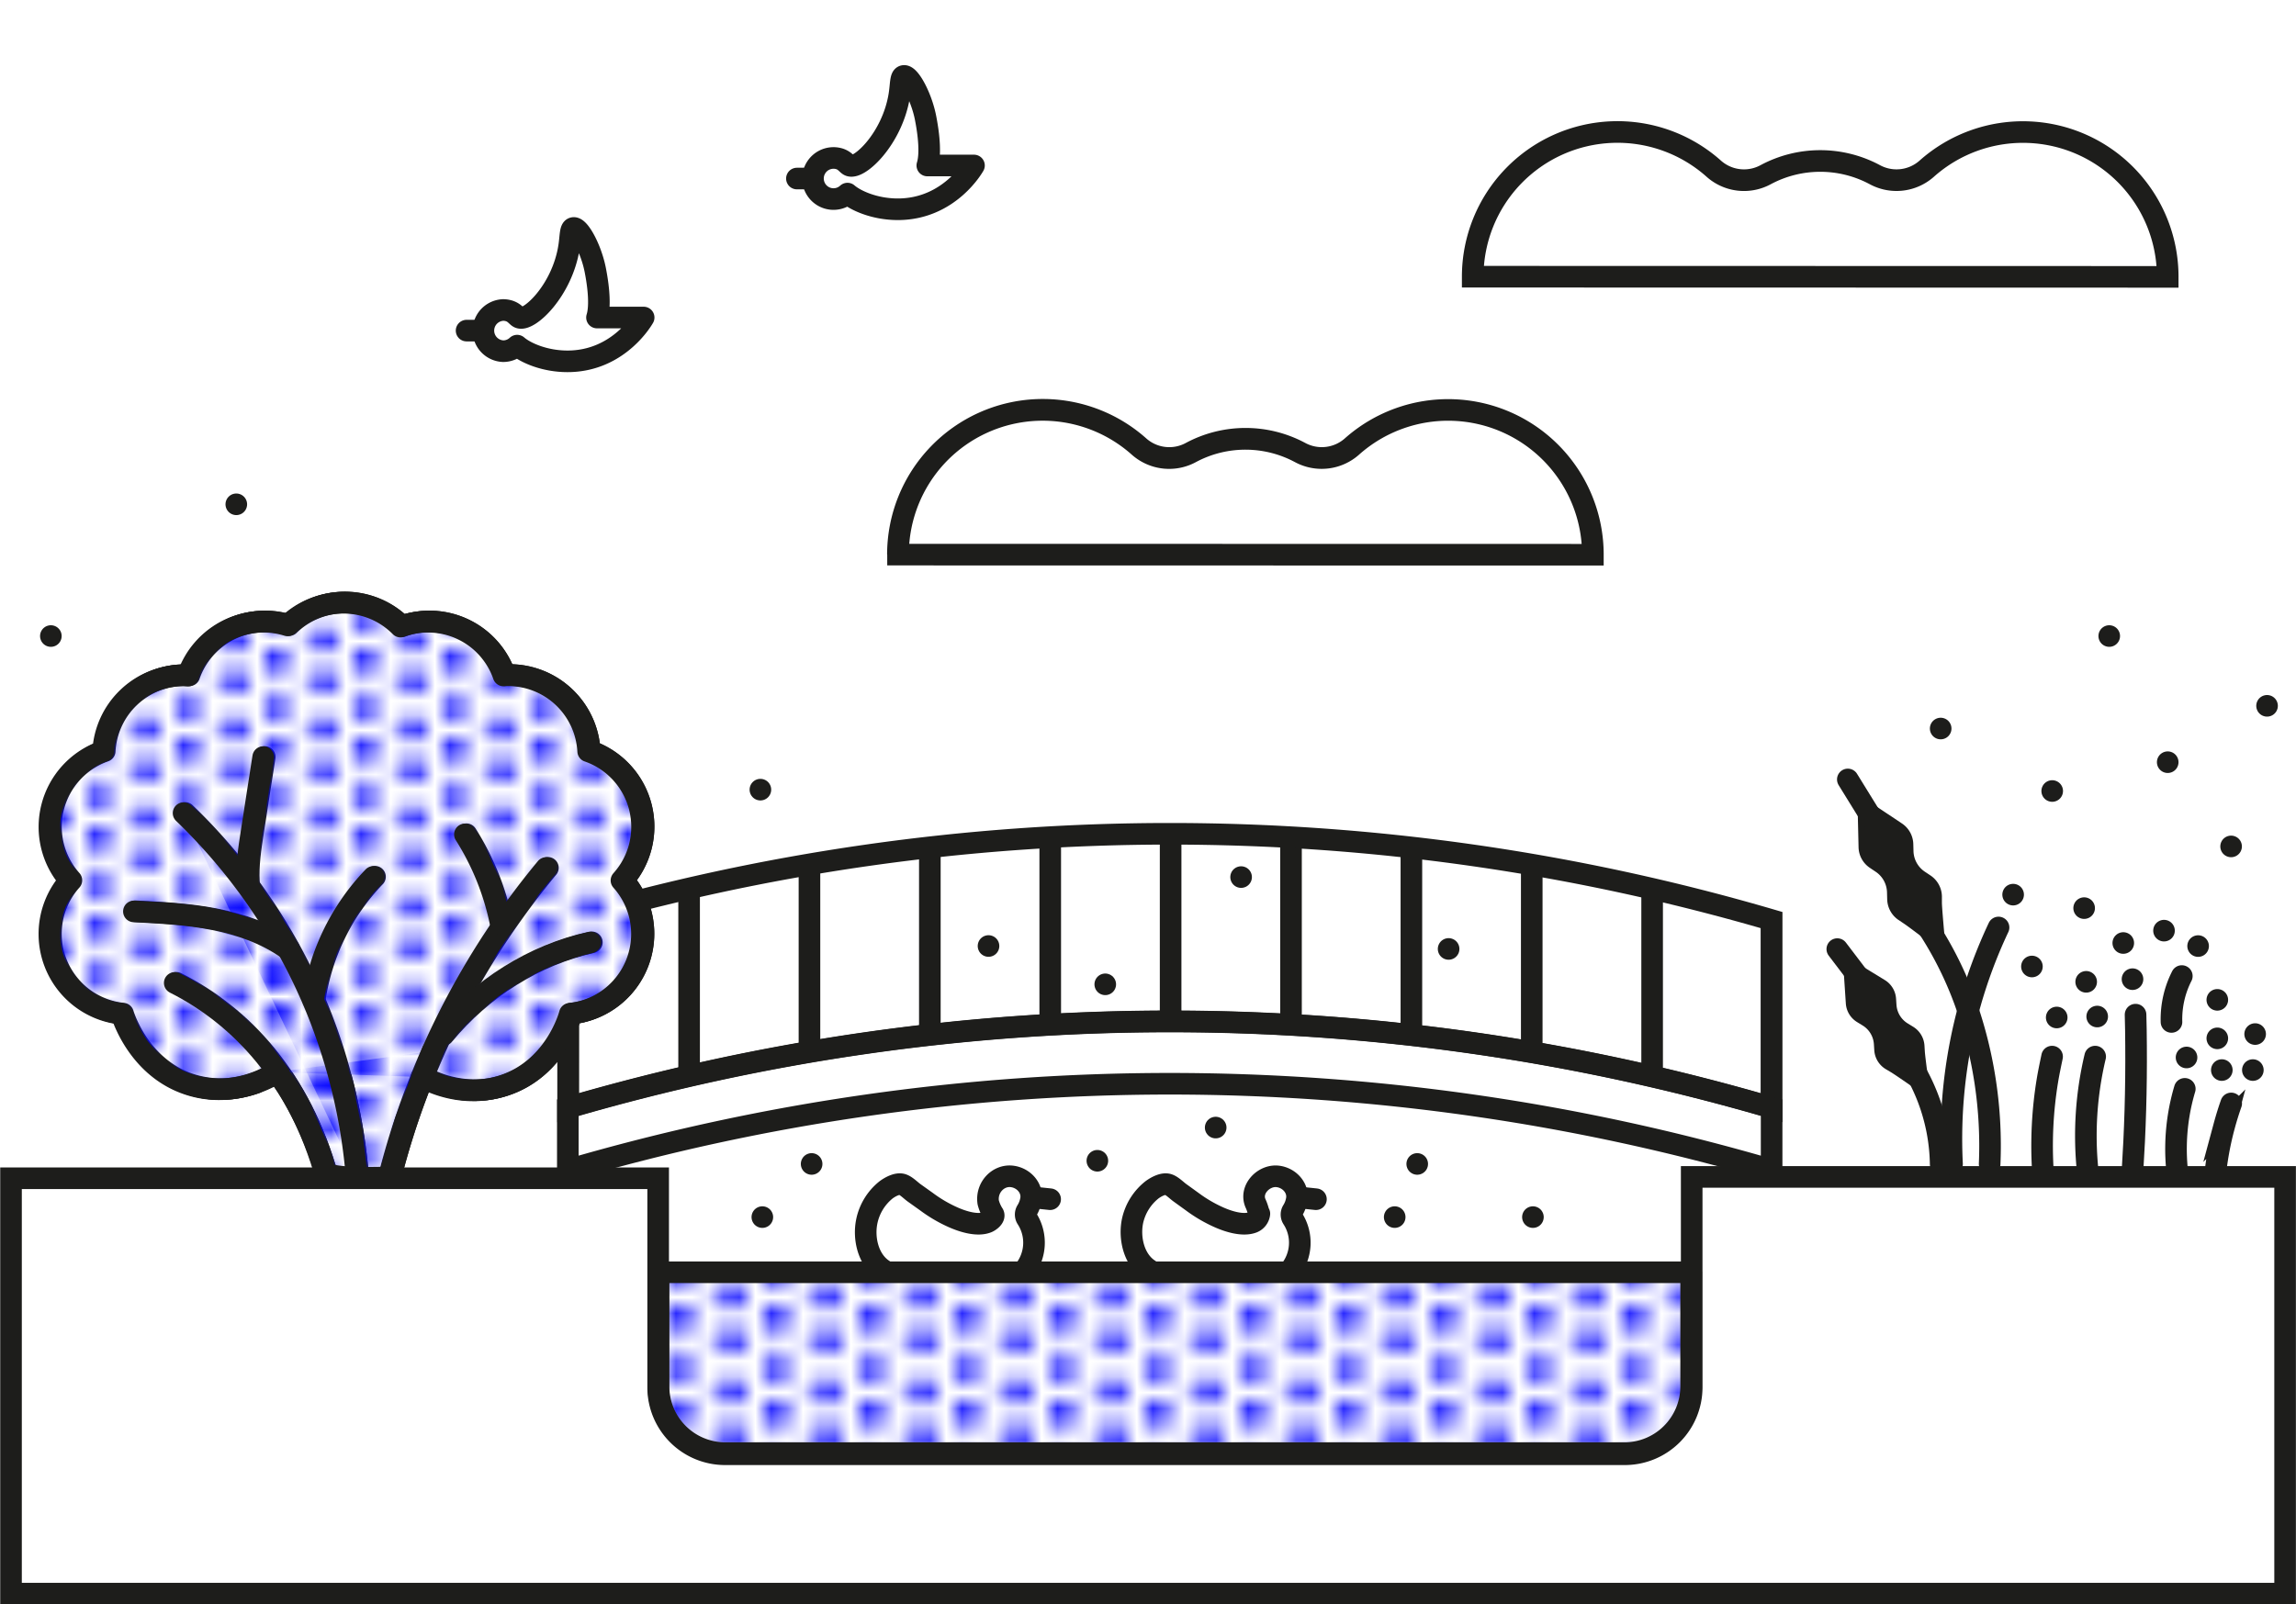 <svg id="Illustration-01" xmlns="http://www.w3.org/2000/svg" xmlns:xlink="http://www.w3.org/1999/xlink" viewBox="0 0 744 520.04"><defs><style>.cls-1,.cls-2,.cls-6,.cls-7{fill:none;}.cls-1,.cls-10,.cls-11,.cls-12,.cls-5,.cls-6,.cls-7,.cls-8{stroke:#1d1d1b;stroke-width:7px;}.cls-1,.cls-11,.cls-7,.cls-8{stroke-miterlimit:10;}.cls-3{fill:blue;}.cls-4{clip-path:url(#clip-path);}.cls-5{stroke-linejoin:bevel;fill:url(#points_9);}.cls-10,.cls-11,.cls-12,.cls-6,.cls-7{stroke-linecap:round;}.cls-10,.cls-12,.cls-6{stroke-linejoin:round;}.cls-10,.cls-11,.cls-8{fill:#fff;}.cls-9{fill:#1d1d1b;}.cls-12{fill:url(#points_9-3);}</style><clipPath id="clip-path"><path class="cls-1" d="M184.09,359.07h0a693.72,693.72,0,0,1,390,0h0V298.23h0a693.72,693.72,0,0,0-390,0h0Z"/></clipPath><pattern id="points_9" data-name="points 9" width="5.67" height="5.67" patternTransform="translate(-164.64 11.05) scale(5.15)" patternUnits="userSpaceOnUse" viewBox="0 0 5.67 5.67"><rect class="cls-2" width="5.67" height="5.67"/><circle class="cls-3" cx="5.67" cy="4.25" r="0.85"/><circle class="cls-3" cx="2.83" cy="5.67" r="0.85"/><circle class="cls-3" cy="4.25" r="0.85"/><circle class="cls-3" cx="5.67" cy="1.42" r="0.85"/><circle class="cls-3" cx="2.83" cy="2.84" r="0.85"/><circle class="cls-3" cy="1.42" r="0.85"/><circle class="cls-3" cx="2.83" r="0.85"/></pattern><pattern id="points_9-3" data-name="points 9" width="5.67" height="5.67" patternTransform="translate(-442.27 229.44) scale(4.8)" patternUnits="userSpaceOnUse" viewBox="0 0 5.67 5.67"><rect class="cls-2" width="5.67" height="5.67"/><circle class="cls-3" cx="5.67" cy="4.25" r="0.85"/><circle class="cls-3" cx="2.83" cy="5.67" r="0.85"/><circle class="cls-3" cy="4.25" r="0.85"/><circle class="cls-3" cx="5.67" cy="1.42" r="0.85"/><circle class="cls-3" cx="2.83" cy="2.84" r="0.85"/><circle class="cls-3" cy="1.42" r="0.85"/><circle class="cls-3" cx="2.83" r="0.85"/></pattern></defs><g class="cls-4"><line class="cls-1" x1="184.14" y1="281.26" x2="184.09" y2="363.98"/><line class="cls-1" x1="223.3" y1="275.62" x2="223.3" y2="358.34"/><line class="cls-1" x1="262.3" y1="269.98" x2="262.3" y2="352.7"/><line class="cls-1" x1="301.31" y1="264.34" x2="301.31" y2="347.06"/><line class="cls-1" x1="340.32" y1="258.7" x2="340.32" y2="341.42"/><line class="cls-1" x1="379.33" y1="253.06" x2="379.33" y2="335.78"/><line class="cls-1" x1="418.34" y1="258.7" x2="418.34" y2="341.42"/><line class="cls-1" x1="457.35" y1="264.34" x2="457.35" y2="347.06"/><line class="cls-1" x1="496.35" y1="269.98" x2="496.35" y2="352.7"/><line class="cls-1" x1="535.36" y1="275.62" x2="535.36" y2="358.34"/><line class="cls-1" x1="574.07" y1="281.26" x2="574.07" y2="363.98"/></g><path class="cls-1" d="M184.09,359.07h0a693.72,693.72,0,0,1,390,0h0V298.23h0a693.72,693.72,0,0,0-390,0h0Z"/><path class="cls-1" d="M184,379.24h0a694.25,694.25,0,0,1,390.08,0h0V359h0A694.25,694.25,0,0,0,184,359h0Z"/><path class="cls-5" d="M215.51,412.38c-.72,0-1.41-.09-2.12-.14v37.2A21.64,21.64,0,0,0,235,471H526.43A21.64,21.64,0,0,0,548,449.44V412.17a27.29,27.29,0,0,1-2.89.21Z"/><path class="cls-1" d="M3.57,516.55h736.9V381.47H548.18v68.3a21.68,21.68,0,0,1-21.64,21.6H234.91a21.68,21.68,0,0,1-21.64-21.6V381.91H3.57Z"/><path class="cls-6" d="M300.49,53.64h15.12s-7.83,14.19-24.68,14.19c-7.46,0-13.65-2.78-16.31-5.08A6.66,6.66,0,1,1,270.1,51.2a6.41,6.41,0,0,1,1.53.18c2.09.5,2.79,1.89,3.58,2.26,3.1,1.45,13.93-8.58,16.21-22.79.54-3.38.35-6,1.4-6.22,1.84-.45,5.77,6.74,7.1,13.58C301.21,44.8,301.5,50.41,300.49,53.64Z"/><line class="cls-6" x1="262.57" y1="57.87" x2="258.23" y2="57.87"/><path class="cls-6" d="M193.45,102.92h15.12s-7.83,14.2-24.68,14.2c-7.46,0-13.64-2.78-16.31-5.09a6.6,6.6,0,0,1-4.52,1.8,6.68,6.68,0,0,1,0-13.35,6.56,6.56,0,0,1,1.54.19c2.09.5,2.79,1.88,3.58,2.25,3.1,1.45,13.93-8.57,16.2-22.79.55-3.38.35-6,1.4-6.22,1.85-.44,5.77,6.75,7.11,13.59C194.18,94.09,194.46,99.7,193.45,102.92Z"/><line class="cls-6" x1="156.03" y1="107.16" x2="151.19" y2="107.16"/><path class="cls-7" d="M723,357.66c-.79,2.25-1.55,4.66-2.24,7.22A98.54,98.54,0,0,0,718,379.06"/><line class="cls-7" x1="658.43" y1="313.27" x2="658.43" y2="313.27"/><line class="cls-7" x1="688.03" y1="305.66" x2="688.03" y2="305.66"/><line class="cls-7" x1="676.01" y1="318.24" x2="676.01" y2="318.24"/><line class="cls-7" x1="701.23" y1="301.65" x2="701.23" y2="301.65"/><line class="cls-7" x1="712.28" y1="306.65" x2="712.28" y2="306.65"/><line class="cls-7" x1="708.53" y1="342.76" x2="708.53" y2="342.76"/><line class="cls-7" x1="719.96" y1="346.84" x2="719.96" y2="346.84"/><line class="cls-7" x1="730.02" y1="346.84" x2="730.02" y2="346.84"/><line class="cls-7" x1="718.5" y1="336.56" x2="718.5" y2="336.56"/><line class="cls-7" x1="730.76" y1="335.17" x2="730.76" y2="335.17"/><path class="cls-7" d="M705.52,379.83a68.55,68.55,0,0,1,.44-18.1,67.75,67.75,0,0,1,2-8.8"/><path class="cls-7" d="M691,379.83c.85-13.13,1.28-26.81,1.17-41,0-3.35-.08-6.67-.16-9.95"/><path class="cls-7" d="M676.53,379.83a110.76,110.76,0,0,1,2.39-37.35"/><path class="cls-7" d="M703.65,331.24A30.81,30.81,0,0,1,707,316.37"/><path class="cls-7" d="M662,379.83a130.88,130.88,0,0,1,1.45-29.63c.44-2.67,1-5.25,1.51-7.72"/><line class="cls-7" x1="679.58" y1="329.49" x2="679.58" y2="329.49"/><line class="cls-7" x1="666.46" y1="329.8" x2="666.46" y2="329.8"/><line class="cls-7" x1="675.35" y1="294.35" x2="675.35" y2="294.35"/><line class="cls-7" x1="691.02" y1="317.38" x2="691.02" y2="317.38"/><line class="cls-7" x1="718.5" y1="324.08" x2="718.5" y2="324.08"/><line class="cls-7" x1="628.86" y1="236.14" x2="628.86" y2="236.14"/><line class="cls-7" x1="734.62" y1="228.78" x2="734.62" y2="228.78"/><line class="cls-7" x1="665" y1="256.39" x2="665" y2="256.39"/><line class="cls-7" x1="702.43" y1="247.05" x2="702.43" y2="247.05"/><line class="cls-7" x1="722.97" y1="274.35" x2="722.97" y2="274.35"/><line class="cls-7" x1="652.34" y1="289.98" x2="652.34" y2="289.98"/><line class="cls-7" x1="683.48" y1="206.16" x2="683.48" y2="206.16"/><line class="cls-7" x1="246.4" y1="255.95" x2="246.4" y2="255.95"/><line class="cls-7" x1="76.57" y1="163.46" x2="76.57" y2="163.46"/><line class="cls-7" x1="16.48" y1="206.16" x2="16.48" y2="206.16"/><line class="cls-7" x1="393.93" y1="365.48" x2="393.93" y2="365.48"/><line class="cls-7" x1="358.15" y1="319.05" x2="358.15" y2="319.05"/><line class="cls-7" x1="355.59" y1="376.24" x2="355.59" y2="376.24"/><line class="cls-7" x1="247.03" y1="394.5" x2="247.03" y2="394.5"/><line class="cls-7" x1="263" y1="377.27" x2="263" y2="377.27"/><line class="cls-7" x1="320.32" y1="306.63" x2="320.32" y2="306.63"/><line class="cls-7" x1="459.24" y1="377.27" x2="459.24" y2="377.27"/><line class="cls-7" x1="469.41" y1="307.58" x2="469.41" y2="307.58"/><line class="cls-7" x1="402.17" y1="284.29" x2="402.17" y2="284.29"/><line class="cls-7" x1="496.73" y1="394.5" x2="496.73" y2="394.5"/><line class="cls-7" x1="451.94" y1="394.5" x2="451.94" y2="394.5"/><path class="cls-8" d="M291,179.77a46.9,46.9,0,0,1,78.17-35,14.73,14.73,0,0,0,16.78,1.87,37.45,37.45,0,0,1,35.32,0A14.75,14.75,0,0,0,438,144.81a46.9,46.9,0,0,1,78.16,35,46.9,46.9,0,0,0-78.16-35,14.75,14.75,0,0,1-16.77,1.87,37.45,37.45,0,0,0-35.32,0,14.73,14.73,0,0,1-16.78-1.87,46.9,46.9,0,0,0-78.17,35,46.9,46.9,0,0,1,78.17-35,14.73,14.73,0,0,0,16.78,1.87,37.45,37.45,0,0,1,35.32,0A14.75,14.75,0,0,0,438,144.81a46.9,46.9,0,0,1,78.16,35Z"/><path class="cls-8" d="M477.22,89.69A46.9,46.9,0,0,1,555.4,54.74a14.73,14.73,0,0,0,16.78,1.87,37.45,37.45,0,0,1,35.32,0,14.75,14.75,0,0,0,16.77-1.87,46.9,46.9,0,0,1,78.16,35,46.9,46.9,0,0,0-78.16-35A14.75,14.75,0,0,1,607.5,56.6a37.45,37.45,0,0,0-35.32,0,14.73,14.73,0,0,1-16.78-1.87,46.9,46.9,0,0,0-78.18,34.95A46.9,46.9,0,0,1,555.4,54.74a14.73,14.73,0,0,0,16.78,1.87,37.45,37.45,0,0,1,35.32,0,14.75,14.75,0,0,0,16.77-1.87,46.9,46.9,0,0,1,78.16,35Z"/><path class="cls-6" d="M417.87,412a14.42,14.42,0,0,0,1-17.05,2.35,2.35,0,0,1,0-2.56,9.85,9.85,0,0,0,1.39-3.91c.39-3.66-2.64-6.79-6.3-7.18-4.43-.47-9,4.15-7.17,8.62a16.66,16.66,0,0,1,1.21,3.7c0,.26.13-.46.08-.15a3.43,3.43,0,0,1-2.07,2.7c-3.26,1.3-8.09-.29-11.08-1.63a45.46,45.46,0,0,1-8.54-5l-4-2.89c-1.11-.79-2.55-2.3-3.83-2.71-1.66-.54-4,.79-5.26,1.72A17.67,17.67,0,0,0,367,395.71c-1.16,5.49.37,12.55,5.32,15.8"/><line class="cls-6" x1="421.1" y1="388.14" x2="426.42" y2="388.7"/><path class="cls-6" d="M331.74,412a14.42,14.42,0,0,0,1-17.05,2.35,2.35,0,0,1,0-2.56,9.85,9.85,0,0,0,1.39-3.91c.39-3.66-2.64-6.79-6.3-7.18-4.42-.47-8.31,3.63-7.61,8.42a13,13,0,0,0,1.68,3.84c.52,1-1.06,2.23-2,2.61-3.27,1.3-8.09-.29-11.09-1.63a45.07,45.07,0,0,1-8.53-5l-4.05-2.89c-1.11-.79-2.54-2.3-3.83-2.71-1.66-.54-4,.79-5.26,1.72a17.65,17.65,0,0,0-6.24,10.12c-1.17,5.49.36,12.55,5.31,15.8"/><line class="cls-6" x1="334.98" y1="388.14" x2="340.29" y2="388.7"/><path class="cls-6" d="M647.61,300.63a160.23,160.23,0,0,0-9.41,25.31,162.1,162.1,0,0,0-5.66,51.33"/><path class="cls-6" d="M621.14,295.43A117,117,0,0,1,636.9,325.1a138.5,138.5,0,0,1,7.83,52.17"/><path class="cls-9" d="M607.78,282.55l-1.86-1.25a8.27,8.27,0,0,1-3.67-6.69L602,263.84a3.42,3.42,0,0,1,5.32-2.92l9,6a8.28,8.28,0,0,1,3.67,6.69l.06,2.24a8.28,8.28,0,0,0,3.67,6.69l1.86,1.24a8.32,8.32,0,0,1,3.68,6.7l0,2.23c.07,2.7,1.42,17,1.42,17s-11.38-8.77-13.62-10.27l-1.85-1.24a8.32,8.32,0,0,1-3.68-6.7l-.06-2.23A8.28,8.28,0,0,0,607.78,282.55Z"/><path class="cls-6" d="M613.79,337.55a62.66,62.66,0,0,1,15.07,39.72"/><path class="cls-9" d="M603.54,332.37l-1.76-1.08a7.64,7.64,0,0,1-3.65-6l-.66-9.93a3.15,3.15,0,0,1,4.8-2.89l8.48,5.19a7.64,7.64,0,0,1,3.65,6l.14,2.07a7.64,7.64,0,0,0,3.65,6l1.76,1.08a7.69,7.69,0,0,1,3.65,6l.13,2.06c.17,2.49,2,15.61,2,15.61s-10.83-7.65-13-8.95L611,346.5a7.7,7.7,0,0,1-3.65-6l-.13-2.06A7.69,7.69,0,0,0,603.54,332.37Z"/><line class="cls-6" x1="598.77" y1="252.64" x2="608.97" y2="269.16"/><line class="cls-6" x1="595.36" y1="307.63" x2="603.85" y2="318.79"/><path class="cls-10" d="M137.14,349c1.9,1.07,13,7.08,26.19,2.86,16.69-5.33,21.5-22.14,21.82-23.35a26,26,0,0,0,16.73-43.22,25.94,25.94,0,0,0-10.79-41.88,26,26,0,0,0-25.94-24.62c-.5,0-1,0-1.48.07a25.91,25.91,0,0,0-33.39-15.85,26,26,0,0,0-36.6-.39A26,26,0,0,0,61.35,218.9c-.49,0-1-.07-1.48-.07a26,26,0,0,0-25.94,24.62,26,26,0,0,0-10.79,41.88,26,26,0,0,0,16.73,43.22c.29,1,5.84,18.73,23.52,23.41,13.8,3.65,24.92-3.31,26.75-4.5"/><path class="cls-11" d="M57.12,318.55c21.51,10.86,40.2,31.05,49.11,63"/><path class="cls-11" d="M126.54,381.57a254.89,254.89,0,0,1,51-100.28"/><path class="cls-11" d="M143.72,335.49c12.59-15.26,29.68-25.95,48.06-30.05"/><path class="cls-11" d="M151.15,270.41a85.58,85.58,0,0,1,11.6,28.9"/><path class="cls-11" d="M60,263.51A185.78,185.78,0,0,1,103.07,327a184.32,184.32,0,0,1,13,54.61"/><path class="cls-11" d="M80.66,285.86c-.32-5.47.53-10.93,1.37-16.35l3.75-24.16"/><path class="cls-11" d="M121,284.23a72.78,72.78,0,0,0-19.5,39.71"/><path class="cls-11" d="M93.66,307.52c-7.06-5-15.43-7.94-23.94-9.6s-17.18-2.11-25.83-2.55"/><path class="cls-10" d="M137.14,349c1.9,1.07,13,7.08,26.19,2.86,16.69-5.33,21.5-22.14,21.82-23.35a26,26,0,0,0,16.73-43.22,25.94,25.94,0,0,0-10.79-41.88,26,26,0,0,0-25.94-24.62c-.5,0-1,0-1.48.07a25.91,25.91,0,0,0-33.39-15.85,26,26,0,0,0-36.6-.39A26,26,0,0,0,61.35,218.9c-.49,0-1-.07-1.48-.07a26,26,0,0,0-25.94,24.62,26,26,0,0,0-10.79,41.88,26,26,0,0,0,16.73,43.22c.29,1,5.84,18.73,23.52,23.41,13.8,3.65,24.92-3.31,26.75-4.5"/><path class="cls-7" d="M57.12,318.55c21.51,10.86,40.2,31.05,49.11,63"/><path class="cls-7" d="M126.54,381.57a254.89,254.89,0,0,1,51-100.28"/><path class="cls-7" d="M143.72,335.49c12.59-15.26,29.68-25.95,48.06-30.05"/><path class="cls-7" d="M151.15,270.41a85.58,85.58,0,0,1,11.6,28.9"/><path class="cls-11" d="M60,263.51A185.78,185.78,0,0,1,103.07,327a184.32,184.32,0,0,1,13,54.61"/><path class="cls-11" d="M80.66,285.86c-.32-5.47.53-10.93,1.37-16.35l3.75-24.16"/><path class="cls-11" d="M121.51,284.18A72.78,72.78,0,0,0,102,323.89"/><path class="cls-11" d="M93.66,307.52c-7.06-5-15.43-7.94-23.94-9.6s-17.18-2.11-25.83-2.55"/><path class="cls-12" d="M136.64,349.09c1.9,1.07,13,7.08,26.19,2.86,16.69-5.33,21.5-22.14,21.82-23.35a26,26,0,0,0,16.73-43.22,25.94,25.94,0,0,0-10.79-41.88,26,26,0,0,0-25.94-24.62c-.5,0-1,0-1.48.07a25.91,25.91,0,0,0-33.39-15.85,26,26,0,0,0-36.6-.39A26,26,0,0,0,60.85,219c-.49,0-1-.07-1.48-.07A26,26,0,0,0,33.43,243.5a26,26,0,0,0-10.79,41.88A26,26,0,0,0,39.37,328.6c.29,1,5.84,18.73,23.52,23.41,13.8,3.65,24.92-3.31,26.75-4.5"/><path class="cls-6" d="M56.62,318.6c21.51,10.86,40.2,31,49.11,63"/><path class="cls-6" d="M126,381.62a254.89,254.89,0,0,1,51-100.28"/><path class="cls-6" d="M143.22,335.54c12.59-15.26,29.68-26,48.06-30.05"/><path class="cls-6" d="M150.65,270.46a85.58,85.58,0,0,1,11.6,28.9"/><path class="cls-12" d="M89.64,347.51s9.6,11.76,15.77,32.23c.84,2.78,20.63,1.88,20.63,1.88l5.37-18.31,8.79-22.64"/><path class="cls-12" d="M59.49,263.56A185.78,185.78,0,0,1,102.57,327a184.32,184.32,0,0,1,13,54.61"/><path class="cls-12" d="M80.16,285.91c-.32-5.47.53-10.93,1.37-16.35l3.75-24.16"/><path class="cls-12" d="M121,284.23a72.78,72.78,0,0,0-19.5,39.71"/><path class="cls-12" d="M93.16,307.57c-7.06-5-15.43-7.94-23.94-9.6S52,295.86,43.39,295.42"/></svg>